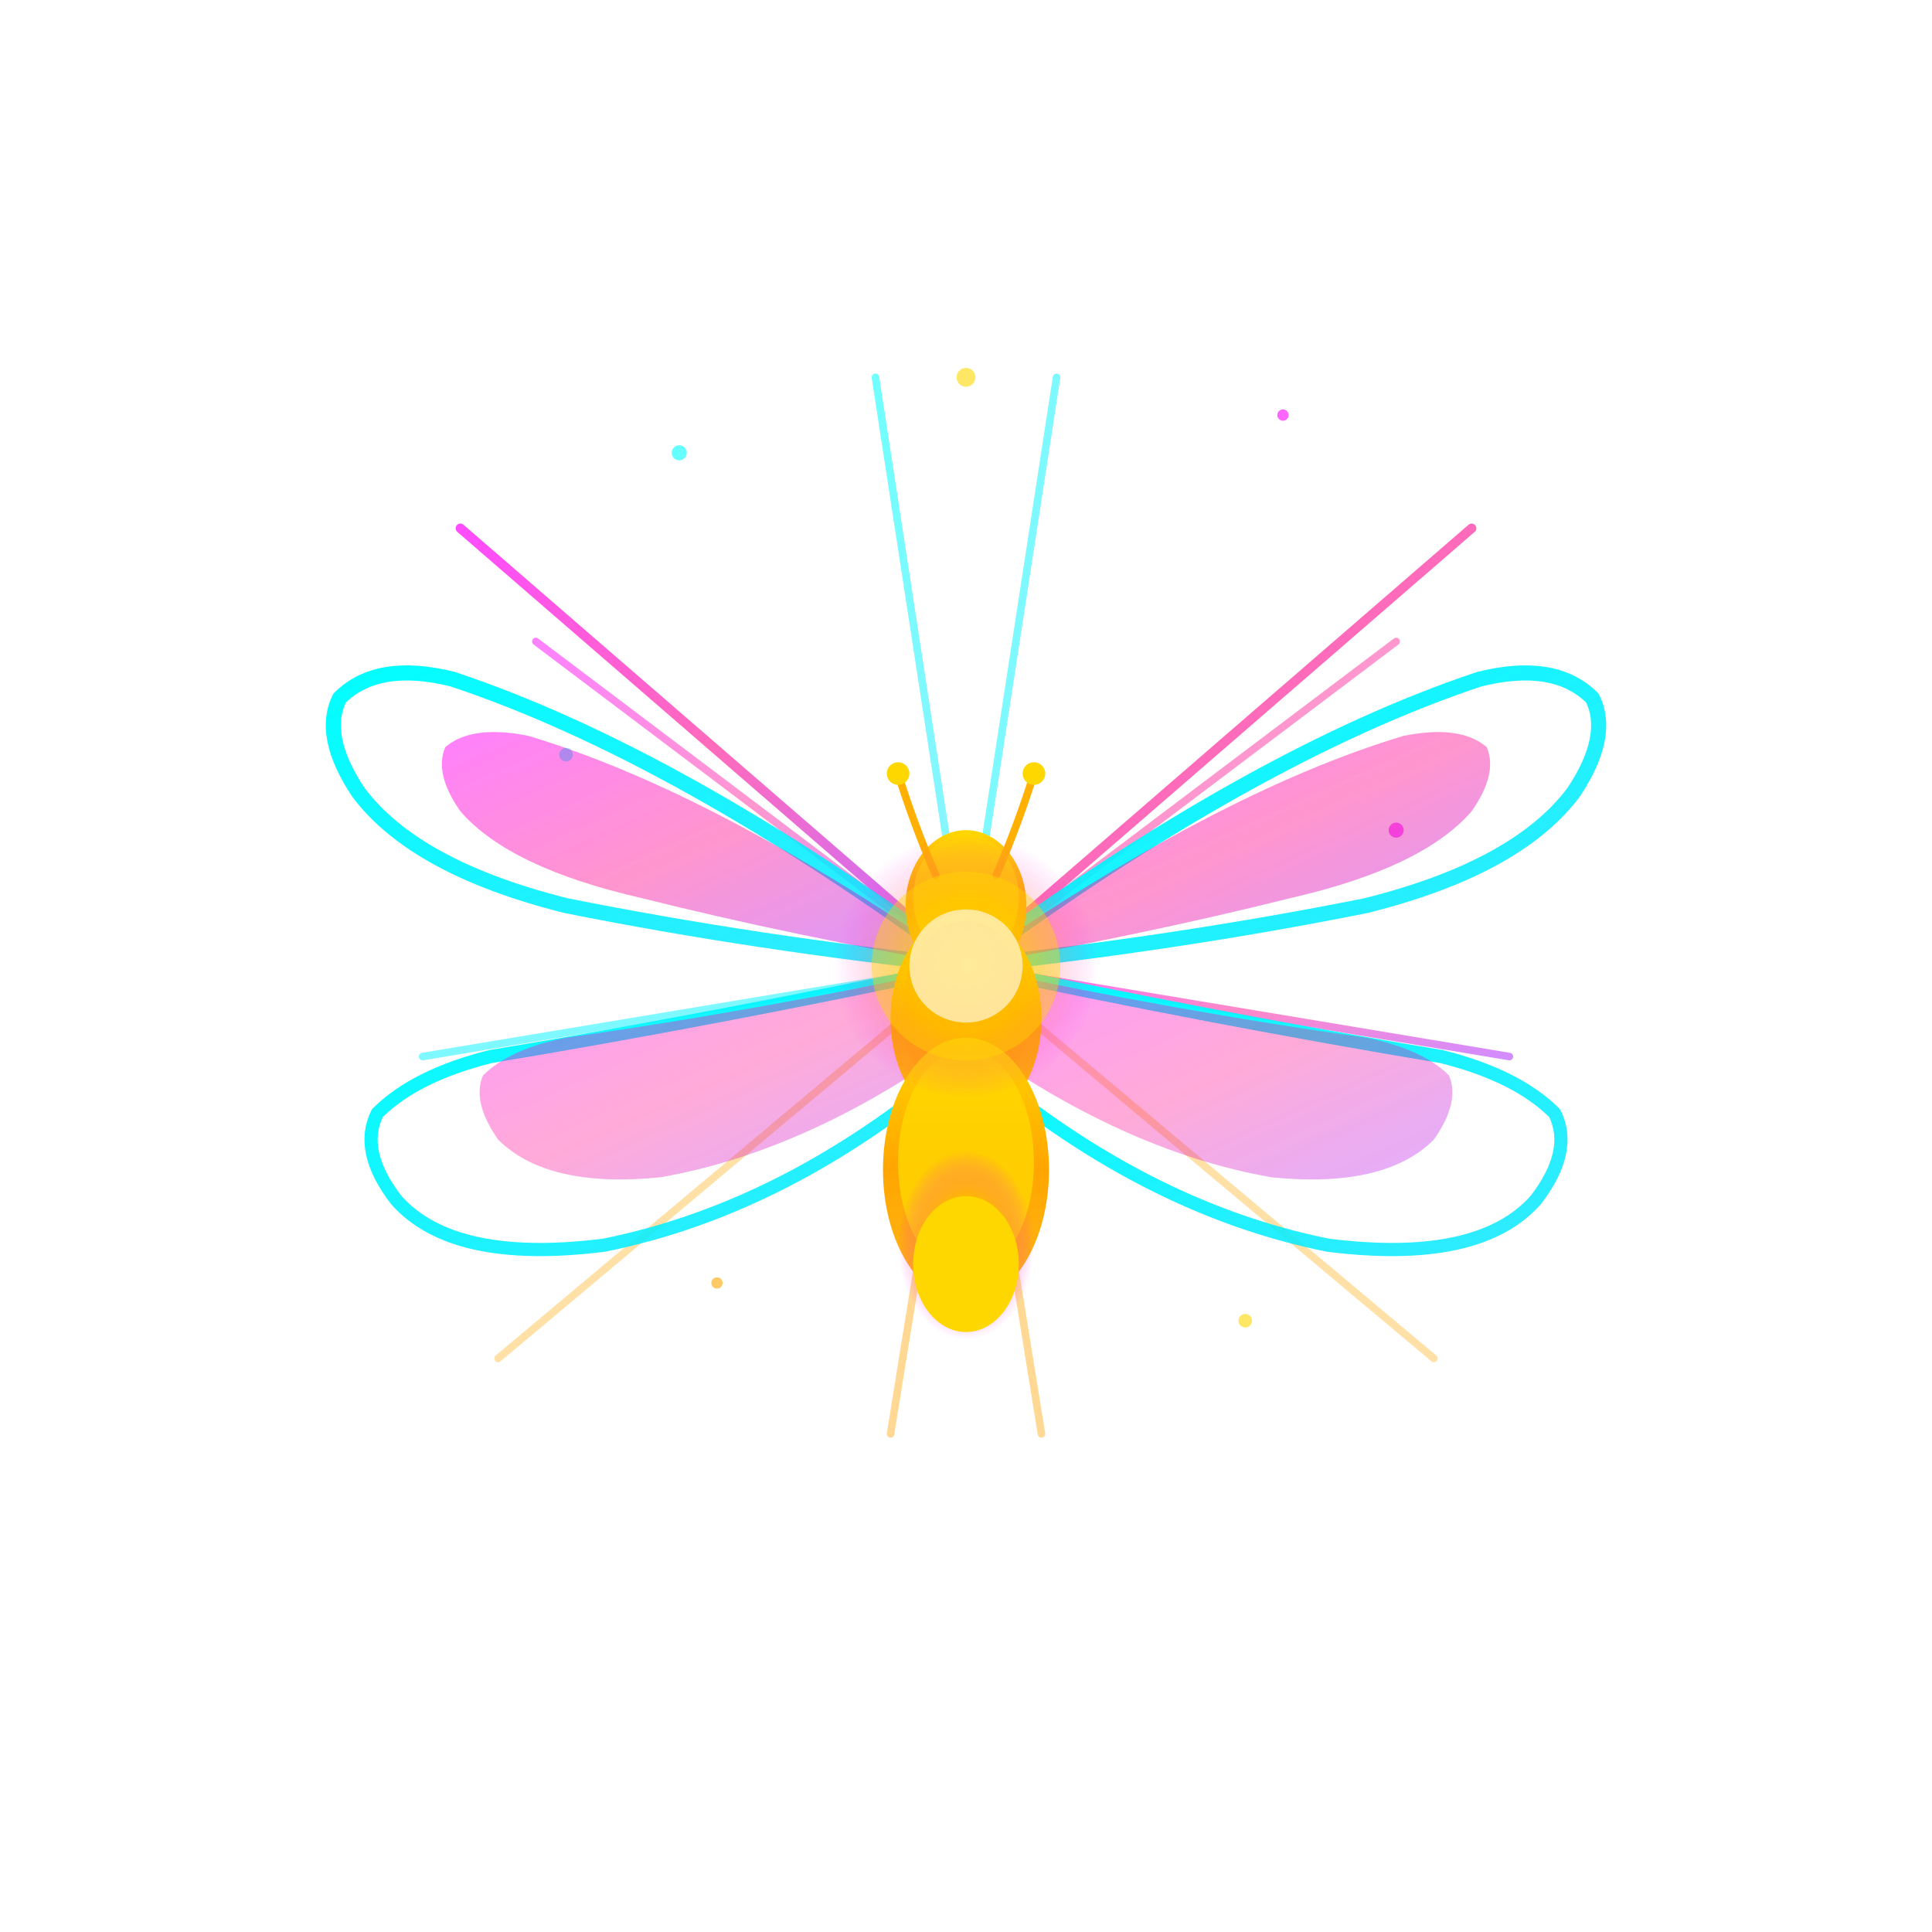 <svg width="512" height="512" viewBox="0 0 512 512" fill="none" xmlns="http://www.w3.org/2000/svg">
  <!-- Flimmer-Funke Firefly Logo - Clean SVG ohne Wasserzeichen -->

  <defs>
    <!-- Glow Filters -->
    <filter id="cyan-glow" x="-50%" y="-50%" width="200%" height="200%">
      <feGaussianBlur stdDeviation="8" result="blur"/>
      <feFlood flood-color="#00FFFF" flood-opacity="0.6"/>
      <feComposite in2="blur" operator="in"/>
      <feMerge>
        <feMergeNode/>
        <feMergeNode in="SourceGraphic"/>
      </feMerge>
    </filter>

    <filter id="magenta-glow" x="-50%" y="-50%" width="200%" height="200%">
      <feGaussianBlur stdDeviation="10" result="blur"/>
      <feFlood flood-color="#FF00FF" flood-opacity="0.7"/>
      <feComposite in2="blur" operator="in"/>
      <feMerge>
        <feMergeNode/>
        <feMergeNode in="SourceGraphic"/>
      </feMerge>
    </filter>

    <filter id="orange-glow" x="-50%" y="-50%" width="200%" height="200%">
      <feGaussianBlur stdDeviation="12" result="blur"/>
      <feFlood flood-color="#FFA500" flood-opacity="0.8"/>
      <feComposite in2="blur" operator="in"/>
      <feMerge>
        <feMergeNode/>
        <feMergeNode in="SourceGraphic"/>
      </feMerge>
    </filter>

    <!-- Gradients -->
    <linearGradient id="wing-cyan" x1="0%" y1="0%" x2="100%" y2="100%">
      <stop offset="0%" style="stop-color:#00FFFF;stop-opacity:1" />
      <stop offset="100%" style="stop-color:#00E5FF;stop-opacity:0.8" />
    </linearGradient>

    <linearGradient id="wing-magenta" x1="0%" y1="0%" x2="100%" y2="100%">
      <stop offset="0%" style="stop-color:#FF00FF;stop-opacity:1" />
      <stop offset="50%" style="stop-color:#FF1493;stop-opacity:0.9" />
      <stop offset="100%" style="stop-color:#9D00FF;stop-opacity:0.8" />
    </linearGradient>

    <linearGradient id="body-gradient" x1="0%" y1="0%" x2="0%" y2="100%">
      <stop offset="0%" style="stop-color:#FFD700;stop-opacity:1" />
      <stop offset="50%" style="stop-color:#FFA500;stop-opacity:1" />
      <stop offset="100%" style="stop-color:#FFB000;stop-opacity:0.9" />
    </linearGradient>

    <radialGradient id="glow-center" cx="50%" cy="50%" r="50%">
      <stop offset="0%" style="stop-color:#FFD700;stop-opacity:1" />
      <stop offset="50%" style="stop-color:#FFA500;stop-opacity:0.6" />
      <stop offset="100%" style="stop-color:#FF00FF;stop-opacity:0" />
    </radialGradient>
  </defs>

  <!-- Spark Lines (Strahlen vom Zentrum) -->
  <g opacity="0.7">
    <!-- Oben -->
    <line x1="256" y1="256" x2="256" y2="80" stroke="url(#wing-cyan)" stroke-width="3" stroke-linecap="round" filter="url(#cyan-glow)"/>
    <line x1="256" y1="256" x2="280" y2="100" stroke="url(#wing-cyan)" stroke-width="2" stroke-linecap="round" opacity="0.8"/>
    <line x1="256" y1="256" x2="232" y2="100" stroke="url(#wing-cyan)" stroke-width="2" stroke-linecap="round" opacity="0.8"/>

    <!-- Rechts oben -->
    <line x1="256" y1="256" x2="390" y2="140" stroke="url(#wing-magenta)" stroke-width="2.5" stroke-linecap="round" filter="url(#magenta-glow)"/>
    <line x1="256" y1="256" x2="370" y2="170" stroke="url(#wing-magenta)" stroke-width="2" stroke-linecap="round" opacity="0.7"/>

    <!-- Rechts -->
    <line x1="256" y1="256" x2="420" y2="256" stroke="url(#wing-magenta)" stroke-width="2.5" stroke-linecap="round"/>
    <line x1="256" y1="256" x2="400" y2="280" stroke="url(#wing-magenta)" stroke-width="2" stroke-linecap="round" opacity="0.8"/>

    <!-- Rechts unten -->
    <line x1="256" y1="256" x2="380" y2="360" stroke="#FFA500" stroke-width="2" stroke-linecap="round" filter="url(#orange-glow)" opacity="0.7"/>

    <!-- Links oben -->
    <line x1="256" y1="256" x2="122" y2="140" stroke="url(#wing-magenta)" stroke-width="2.5" stroke-linecap="round" filter="url(#magenta-glow)"/>
    <line x1="256" y1="256" x2="142" y2="170" stroke="url(#wing-magenta)" stroke-width="2" stroke-linecap="round" opacity="0.7"/>

    <!-- Links -->
    <line x1="256" y1="256" x2="92" y2="256" stroke="url(#wing-cyan)" stroke-width="2.5" stroke-linecap="round"/>
    <line x1="256" y1="256" x2="112" y2="280" stroke="url(#wing-cyan)" stroke-width="2" stroke-linecap="round" opacity="0.8"/>

    <!-- Links unten -->
    <line x1="256" y1="256" x2="132" y2="360" stroke="#FFA500" stroke-width="2" stroke-linecap="round" filter="url(#orange-glow)" opacity="0.7"/>

    <!-- Unten -->
    <line x1="256" y1="256" x2="256" y2="400" stroke="url(#body-gradient)" stroke-width="3" stroke-linecap="round" filter="url(#orange-glow)"/>
    <line x1="256" y1="256" x2="276" y2="380" stroke="#FFA500" stroke-width="2" stroke-linecap="round" opacity="0.6"/>
    <line x1="256" y1="256" x2="236" y2="380" stroke="#FFA500" stroke-width="2" stroke-linecap="round" opacity="0.6"/>
  </g>

  <!-- Particles (kleine Punkte im Hintergrund) -->
  <g opacity="0.6">
    <circle cx="180" cy="120" r="2" fill="#00FFFF" filter="url(#cyan-glow)"/>
    <circle cx="340" cy="110" r="1.5" fill="#FF00FF" filter="url(#magenta-glow)"/>
    <circle cx="150" cy="200" r="1.8" fill="#00FFFF"/>
    <circle cx="370" cy="220" r="2" fill="#FF00FF"/>
    <circle cx="190" cy="340" r="1.5" fill="#FFA500" filter="url(#orange-glow)"/>
    <circle cx="330" cy="350" r="1.8" fill="#FFD700"/>
    <circle cx="256" cy="100" r="2.5" fill="#FFD700" filter="url(#orange-glow)"/>
  </g>

  <!-- Linker Flügel -->
  <g filter="url(#cyan-glow)">
    <!-- Äußere Outline -->
    <path d="M 256 256 Q 180 200, 120 180 Q 100 175, 90 185 Q 85 195, 95 210 Q 110 230, 150 240 Q 200 250, 256 256 Z"
          fill="none" stroke="url(#wing-cyan)" stroke-width="4" stroke-linecap="round" stroke-linejoin="round"/>

    <!-- Innere Füllung -->
    <path d="M 256 256 Q 190 210, 140 195 Q 125 192, 118 198 Q 115 205, 122 215 Q 135 230, 170 238 Q 210 248, 256 256 Z"
          fill="url(#wing-magenta)" opacity="0.5"/>

    <!-- Zweiter Flügelteil (unten) -->
    <path d="M 256 256 Q 190 270, 130 280 Q 110 285, 100 295 Q 95 305, 105 318 Q 120 335, 160 330 Q 210 320, 256 280 Z"
          fill="none" stroke="url(#wing-cyan)" stroke-width="3.5" stroke-linecap="round" stroke-linejoin="round"/>

    <path d="M 256 256 Q 200 268, 150 275 Q 135 278, 128 285 Q 125 292, 132 302 Q 145 315, 175 312 Q 215 305, 256 275 Z"
          fill="url(#wing-magenta)" opacity="0.4"/>
  </g>

  <!-- Rechter Flügel (gespiegelt) -->
  <g filter="url(#cyan-glow)">
    <!-- Äußere Outline -->
    <path d="M 256 256 Q 332 200, 392 180 Q 412 175, 422 185 Q 427 195, 417 210 Q 402 230, 362 240 Q 312 250, 256 256 Z"
          fill="none" stroke="url(#wing-cyan)" stroke-width="4" stroke-linecap="round" stroke-linejoin="round"/>

    <!-- Innere Füllung -->
    <path d="M 256 256 Q 322 210, 372 195 Q 387 192, 394 198 Q 397 205, 390 215 Q 377 230, 342 238 Q 302 248, 256 256 Z"
          fill="url(#wing-magenta)" opacity="0.5"/>

    <!-- Zweiter Flügelteil (unten) -->
    <path d="M 256 256 Q 322 270, 382 280 Q 402 285, 412 295 Q 417 305, 407 318 Q 392 335, 352 330 Q 302 320, 256 280 Z"
          fill="none" stroke="url(#wing-cyan)" stroke-width="3.5" stroke-linecap="round" stroke-linejoin="round"/>

    <path d="M 256 256 Q 312 268, 362 275 Q 377 278, 384 285 Q 387 292, 380 302 Q 367 315, 337 312 Q 297 305, 256 275 Z"
          fill="url(#wing-magenta)" opacity="0.4"/>
  </g>

  <!-- Firefly Körper (Segmente) -->
  <g filter="url(#orange-glow)">
    <!-- Kopf -->
    <ellipse cx="256" cy="240" rx="16" ry="20" fill="url(#body-gradient)"/>
    <ellipse cx="256" cy="238" rx="14" ry="17" fill="#FFD700" opacity="0.7"/>

    <!-- Thorax (Mittelteil) -->
    <ellipse cx="256" cy="270" rx="20" ry="28" fill="url(#body-gradient)"/>
    <ellipse cx="256" cy="268" rx="17" ry="24" fill="#FFA500" opacity="0.6"/>

    <!-- Abdomen (Hinterteil - leuchtend!) -->
    <ellipse cx="256" cy="310" rx="22" ry="35" fill="url(#body-gradient)"/>
    <ellipse cx="256" cy="308" rx="18" ry="30" fill="#FFD700" opacity="0.8"/>

    <!-- Leuchtendes Ende -->
    <ellipse cx="256" cy="330" rx="18" ry="25" fill="url(#glow-center)" opacity="0.9"/>
    <ellipse cx="256" cy="335" rx="14" ry="18" fill="#FFD700"/>

    <!-- Antennen -->
    <path d="M 248 232 Q 242 218, 238 205" stroke="#FFB000" stroke-width="2" stroke-linecap="round" fill="none"/>
    <path d="M 264 232 Q 270 218, 274 205" stroke="#FFB000" stroke-width="2" stroke-linecap="round" fill="none"/>
    <circle cx="238" cy="205" r="3" fill="#FFD700"/>
    <circle cx="274" cy="205" r="3" fill="#FFD700"/>
  </g>

  <!-- Zentraler Glow (Kern) -->
  <circle cx="256" cy="256" r="35" fill="url(#glow-center)" opacity="0.6"/>
  <circle cx="256" cy="256" r="25" fill="#FFD700" opacity="0.4"/>
  <circle cx="256" cy="256" r="15" fill="#FFFFFF" opacity="0.6"/>
</svg>
